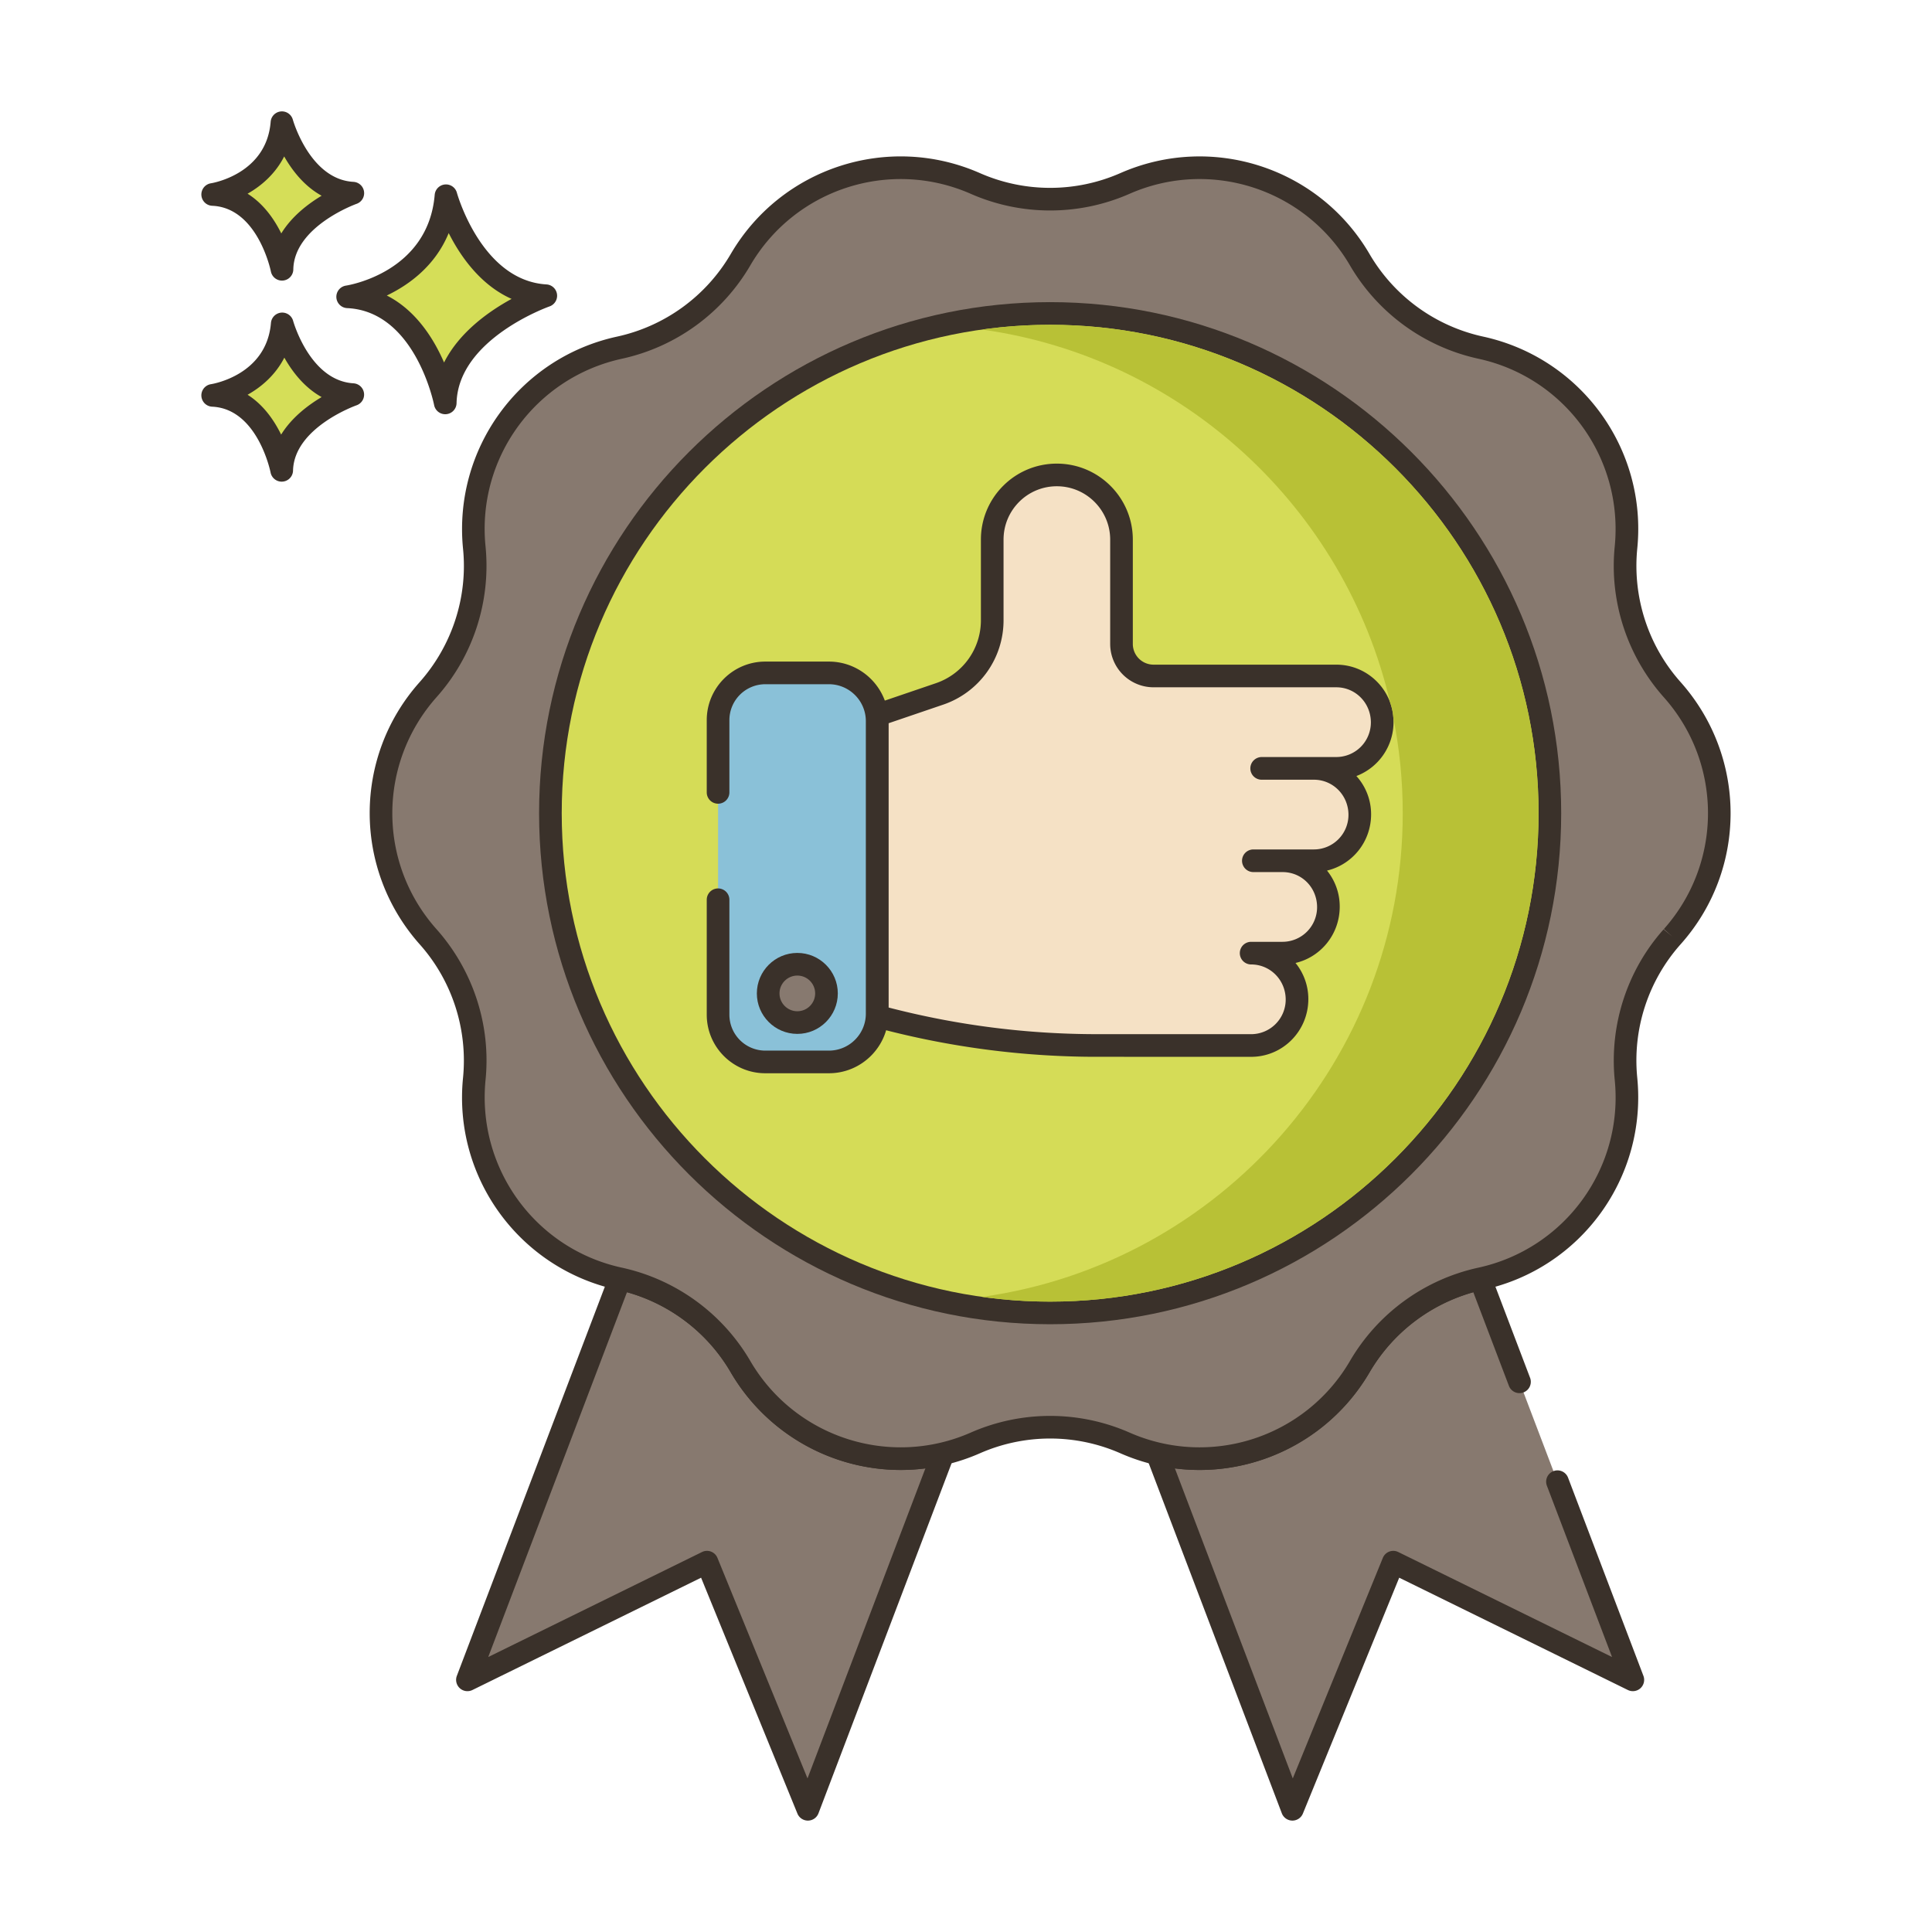 <svg xmlns="http://www.w3.org/2000/svg" viewBox="0 0 256 256"><path fill="#d5de58" d="M59.095 25.938c-.974 11.564-13.025 13.39-13.025 13.39 10.347.487 12.925 14.059 12.925 14.059.221-9.677 13.321-14.202 13.321-14.202-9.813-.588-13.221-13.247-13.221-13.247"/><path fill="#3a312a" d="M72.406 37.687c-8.604-.514-11.832-12.024-11.863-12.14a1.5 1.5 0 0 0-2.943.265c-.86 10.215-11.313 11.964-11.754 12.033a1.5 1.5 0 0 0 .155 2.982c9.027.425 11.498 12.719 11.521 12.843a1.5 1.5 0 0 0 1.599 1.212 1.5 1.5 0 0 0 1.375-1.459c.194-8.509 12.191-12.777 12.313-12.819a1.501 1.501 0 0 0-.403-2.917M58.84 48.033c-1.356-3.13-3.709-6.907-7.587-8.876 2.931-1.405 6.409-3.913 8.202-8.273 1.551 3.071 4.2 6.88 8.334 8.722-3.007 1.64-6.923 4.406-8.949 8.427"/><path fill="#d5de58" d="M37.396 42.919c-.689 8.179-9.212 9.471-9.212 9.471 7.318.344 9.142 9.944 9.142 9.944.156-6.844 9.422-10.045 9.422-10.045-6.941-.416-9.352-9.37-9.352-9.37"/><path fill="#3a312a" d="M46.838 50.791c-5.739-.343-7.951-8.111-7.993-8.262a1.5 1.5 0 0 0-2.943.264c-.579 6.87-7.646 8.066-7.942 8.113a1.5 1.5 0 0 0 .155 2.982c6.035.284 7.724 8.644 7.739 8.726a1.502 1.502 0 0 0 2.974-.246c.13-5.709 8.331-8.634 8.412-8.662a1.501 1.501 0 0 0-.402-2.915m-9.585 6.795c-.924-1.886-2.34-3.947-4.447-5.28 1.855-1.041 3.697-2.629 4.871-4.916 1.057 1.874 2.653 3.955 4.941 5.224-1.849 1.1-3.989 2.74-5.365 4.972"/><path fill="#d5de58" d="M37.358 16.261c-.657 8.182-9.175 9.507-9.175 9.507 7.319.316 9.181 9.909 9.181 9.909.129-6.845 9.383-10.082 9.383-10.082-6.943-.389-9.389-9.334-9.389-9.334"/><path fill="#3a312a" d="M46.83 24.097c-5.741-.321-7.983-8.084-8.025-8.232a1.499 1.499 0 0 0-2.941.277c-.552 6.873-7.615 8.096-7.911 8.144a1.5 1.5 0 0 0 .166 2.981c6.036.261 7.758 8.614 7.773 8.696a1.5 1.5 0 0 0 2.973-.257c.107-5.71 8.297-8.666 8.377-8.694a1.5 1.5 0 0 0-.412-2.915m-9.558 6.832c-.932-1.882-2.355-3.938-4.468-5.262 1.852-1.049 3.686-2.645 4.852-4.936 1.064 1.87 2.67 3.944 4.961 5.204-1.845 1.108-3.977 2.757-5.345 4.994"/><path fill="#87796f" d="M119.359 193.279c-8.51 0-16.71-4.44-21.24-12.2a24.5 24.5 0 0 0-6.78-7.5c-2.72-1.97-5.84-3.4-9.19-4.13l-20.21 53.14 31.74-15.59 13.37 32.74 17.92-47.13c-1.86.45-3.74.67-5.61.67"/><path fill="#3a312a" d="M126.094 191.617a1.5 1.5 0 0 0-1.478-.466 22.4 22.4 0 0 1-5.258.628c-8.177 0-15.819-4.39-19.944-11.455a25.8 25.8 0 0 0-7.195-7.96 26 26 0 0 0-9.751-4.381 1.51 1.51 0 0 0-1.722.933l-20.21 53.14a1.5 1.5 0 0 0 2.064 1.879l30.298-14.881 12.763 31.252a1.5 1.5 0 0 0 1.389.933h.019a1.5 1.5 0 0 0 1.384-.967l17.92-47.13a1.51 1.51 0 0 0-.279-1.525m-19.095 44.032-11.932-29.217a1.496 1.496 0 0 0-2.05-.779l-28.324 13.911 18.385-48.34a23 23 0 0 1 7.38 3.569 22.8 22.8 0 0 1 6.365 7.042c4.661 7.984 13.296 12.944 22.535 12.944 1.089 0 2.179-.071 3.261-.211z"/><path fill="#87796f" d="m206.373 196.333-5.018-13.196-5.206-13.689a24.6 24.6 0 0 0-15.97 11.63 24.59 24.59 0 0 1-21.24 12.2c-1.87 0-3.75-.22-5.61-.67l17.92 47.13 13.37-32.74 31.74 15.59z"/><path fill="#3a312a" d="m217.761 222.055-9.985-26.255a1.5 1.5 0 0 0-2.805 1.066l8.633 22.698-28.324-13.911a1.495 1.495 0 0 0-2.049.779L171.3 235.649l-15.621-41.082c1.082.141 2.172.211 3.261.211 9.239 0 17.874-4.96 22.536-12.945 3.018-5.18 7.979-8.992 13.745-10.607l4.732 12.444a1.501 1.501 0 0 0 2.805-1.066l-5.206-13.689a1.5 1.5 0 0 0-1.726-.932c-7.113 1.569-13.289 6.067-16.941 12.338-4.126 7.067-11.769 11.457-19.945 11.457-1.766 0-3.534-.211-5.258-.628a1.5 1.5 0 0 0-1.755 1.991l17.921 47.13c.22.576.769.959 1.384.967h.019c.608 0 1.158-.368 1.389-.933l12.762-31.252 30.298 14.881a1.5 1.5 0 0 0 1.671-.237 1.505 1.505 0 0 0 .39-1.642"/><path fill="#87796f" d="m221.595 91.407-.044-.05a24.58 24.58 0 0 1-6.101-18.781l.005-.054c1.237-12.421-7.033-23.797-19.23-26.452l-.037-.008a24.58 24.58 0 0 1-16.004-11.633l-.001-.003c-6.297-10.796-19.693-15.148-31.132-10.113a24.58 24.58 0 0 1-19.802 0c-11.439-5.035-24.836-.683-31.132 10.113l-.001.002a24.58 24.58 0 0 1-16.004 11.633l-.037.008C69.878 48.724 61.608 60.1 62.845 72.521l.006.055a24.58 24.58 0 0 1-6.101 18.78l-.044.05c-8.296 9.317-8.296 23.372 0 32.69l.044.05a24.58 24.58 0 0 1 6.101 18.78l-.005.055c-1.237 12.421 7.033 23.797 19.23 26.452l.037.008a24.58 24.58 0 0 1 16.004 11.633l.002.003c6.297 10.796 19.693 15.147 31.132 10.113a24.58 24.58 0 0 1 19.802 0c11.439 5.034 24.835.683 31.132-10.114l.001-.002a24.58 24.58 0 0 1 16.004-11.633l.037-.008c12.197-2.655 20.467-14.031 19.23-26.452l-.005-.055a24.58 24.58 0 0 1 6.101-18.781l.044-.05c8.294-9.315 8.294-23.37-.002-32.688"/><path fill="#3a312a" d="M222.671 90.36c-4.278-4.804-6.366-11.231-5.724-17.689 1.313-13.183-7.459-25.249-20.441-28.074a23.14 23.14 0 0 1-15.008-10.889l-.021-.037c-6.686-11.462-20.883-16.073-33.032-10.73a23.13 23.13 0 0 1-18.594 0c-12.145-5.346-26.347-.732-33.033 10.732a23.16 23.16 0 0 1-15.065 10.932c-12.944 2.818-21.716 14.884-20.397 28.121.637 6.402-1.451 12.83-5.773 17.684-8.803 9.887-8.803 24.797.045 34.734 4.278 4.805 6.366 11.232 5.724 17.688-1.314 13.183 7.458 25.249 20.44 28.075a23.14 23.14 0 0 1 15.029 10.926 26.063 26.063 0 0 0 33.033 10.73 23.13 23.13 0 0 1 18.593 0c12.146 5.347 26.348.733 33.033-10.732a23.16 23.16 0 0 1 15.065-10.932c12.944-2.817 21.716-14.883 20.397-28.121a23.14 23.14 0 0 1 5.729-17.634l.044-.049c8.804-9.887 8.804-24.799-.044-34.735m-2.196 32.74 1.12.998-1.164-.948c-4.835 5.429-7.194 12.692-6.468 19.981 1.161 11.667-6.602 22.344-18.095 24.846a26.14 26.14 0 0 0-16.982 12.345c-5.916 10.145-18.484 14.227-29.231 9.496a26.15 26.15 0 0 0-21.011 0c-10.733 4.725-23.288.658-29.213-9.461l-.021-.037a26.17 26.17 0 0 0-17.019-12.351c-11.456-2.494-19.219-13.171-18.052-24.892.722-7.234-1.638-14.497-6.518-19.977-7.79-8.75-7.79-21.945.044-30.744 4.835-5.429 7.194-12.692 6.469-19.982-1.162-11.666 6.6-22.343 18.095-24.845A26.14 26.14 0 0 0 99.41 35.183c5.916-10.143 18.481-14.227 29.233-9.496a26.15 26.15 0 0 0 21.011 0c10.734-4.727 23.286-.658 29.212 9.461l.021.037a26.17 26.17 0 0 0 17.019 12.351c11.456 2.493 19.219 13.171 18.052 24.892-.721 7.235 1.639 14.498 6.518 19.977 7.79 8.749 7.79 21.945-.001 30.695"/><circle cx="139.149" cy="107.752" r="66.217" fill="#d5dc57" transform="rotate(-45 139.14 107.786)"/><path fill="#3a312a" d="M139.148 40.035c-37.339 0-67.717 30.378-67.717 67.717s30.378 67.717 67.717 67.717c37.34 0 67.718-30.378 67.718-67.717s-30.378-67.717-67.718-67.717m0 132.435c-35.685 0-64.717-29.032-64.717-64.717s29.032-64.717 64.717-64.717 64.718 29.032 64.718 64.717-29.032 64.717-64.718 64.717"/><path fill="#f5e1c5" d="M177.068 89.57h-24.22a4.24 4.24 0 0 1-4.243-4.243V71.504c0-4.734-3.838-8.571-8.565-8.571a8.54 8.54 0 0 0-6.058 2.508 8.56 8.56 0 0 0-2.508 6.063V82.2c0 4.406-2.806 8.329-6.982 9.749l-8.317 2.834q.051.38.051.778v38.758c0 .118-.006.231-.006.344l1.798.456a111 111 0 0 0 26.649 3.409c.073 0 .141.005.214.005h20.901a6.08 6.08 0 0 0 6.08-6.08v-.079a6.08 6.08 0 0 0-6.08-6.08h4.159a6.08 6.08 0 0 0 6.08-6.08v-.079a6.08 6.08 0 0 0-5.865-6.077c-.067-.002-3.53-.004-4.022-.004h7.965a6.08 6.08 0 0 0 6.08-6.08v-.079a6.08 6.08 0 0 0-6.08-6.08h-6.92l.006-.006h9.884a6.08 6.08 0 0 0 6.08-6.08v-.079a6.08 6.08 0 0 0-6.081-6.08"/><path fill="#3a312a" d="M184.648 95.651c0-4.18-3.4-7.581-7.58-7.581h-24.22a2.745 2.745 0 0 1-2.743-2.743V71.504c0-5.553-4.516-10.071-10.065-10.071a10 10 0 0 0-7.12 2.949 10.03 10.03 0 0 0-2.945 7.122V82.2a8.8 8.8 0 0 1-5.966 8.329l-8.317 2.834a1.5 1.5 0 0 0-1.003 1.62q.037.282.037.578v38.758l-.006.344a1.5 1.5 0 0 0 1.131 1.454l1.798.457a112.8 112.8 0 0 0 27.068 3.457l21.064.004c4.18 0 7.58-3.4 7.58-7.659a7.55 7.55 0 0 0-1.699-4.778c3.353-.783 5.858-3.807 5.858-7.461a7.56 7.56 0 0 0-1.684-4.782c3.345-.79 5.842-3.809 5.842-7.458a7.55 7.55 0 0 0-1.949-5.069 7.64 7.64 0 0 0 4.919-7.177m-7.58 4.659h-9.884a1.52 1.52 0 0 0-1.066.445 1.499 1.499 0 0 0 1.061 2.561h6.92c2.525 0 4.58 2.055 4.58 4.659a4.586 4.586 0 0 1-4.58 4.58h-8.022a1.5 1.5 0 1 0 0 3c.07 0 3.85.001 4.027.003 2.477.086 4.417 2.097 4.417 4.656a4.586 4.586 0 0 1-4.581 4.581h-4.158a1.5 1.5 0 1 0 0 3c2.525 0 4.58 2.055 4.58 4.659a4.586 4.586 0 0 1-4.58 4.58h-20.554l-.552-.005a109.7 109.7 0 0 1-26.289-3.363l-.661-.167v-37.66l7.25-2.47a11.795 11.795 0 0 0 7.999-11.169V71.504c0-1.888.735-3.665 2.068-5.003a7.02 7.02 0 0 1 4.997-2.068c3.896 0 7.065 3.172 7.065 7.071v13.823a5.75 5.75 0 0 0 5.743 5.743h24.22c2.525 0 4.58 2.055 4.58 4.659a4.585 4.585 0 0 1-4.58 4.581"/><path fill="#8ac1d8" d="M109.832 89.163h-8.425a6.26 6.26 0 0 0-6.258 6.258v39.035a6.26 6.26 0 0 0 6.258 6.258h8.425a6.397 6.397 0 0 0 6.397-6.397V95.56a6.397 6.397 0 0 0-6.397-6.397"/><path fill="#3a312a" d="M109.832 87.663h-8.426c-4.277 0-7.758 3.48-7.758 7.758v9.574a1.5 1.5 0 1 0 3 0v-9.574a4.763 4.763 0 0 1 4.758-4.758h8.426c2.7 0 4.897 2.197 4.897 4.896v38.757c0 2.7-2.196 4.896-4.897 4.896h-8.426a4.763 4.763 0 0 1-4.758-4.757v-15.233a1.5 1.5 0 1 0-3 0v15.233c0 4.277 3.48 7.757 7.758 7.757h8.426c4.355 0 7.897-3.542 7.897-7.896V95.56c0-4.354-3.542-7.897-7.897-7.897"/><path fill="#87796f" d="M105.651 127.768a3.864 3.864 0 1 0 0 7.728 3.864 3.864 0 0 0 0-7.728"/><path fill="#3a312a" d="M105.65 126.268c-2.957 0-5.363 2.406-5.363 5.364s2.406 5.364 5.363 5.364 5.364-2.406 5.364-5.364-2.406-5.364-5.364-5.364m0 7.728c-1.303 0-2.363-1.061-2.363-2.364s1.061-2.364 2.363-2.364c1.304 0 2.364 1.061 2.364 2.364s-1.06 2.364-2.364 2.364"/><path fill="#b8c136" d="M139.15 43.04c-3.05 0-6.06.21-9 .63 26.58 3.71 48.05 23.63 54.05 49.42.23.63.38 1.3.42 2 .82 4.09 1.25 8.33 1.25 12.66 0 32.64-24.28 59.7-55.72 64.09 2.94.42 5.95.63 9 .63 35.68 0 64.72-29.03 64.72-64.72 0-35.68-29.04-64.71-64.72-64.71"/></svg>